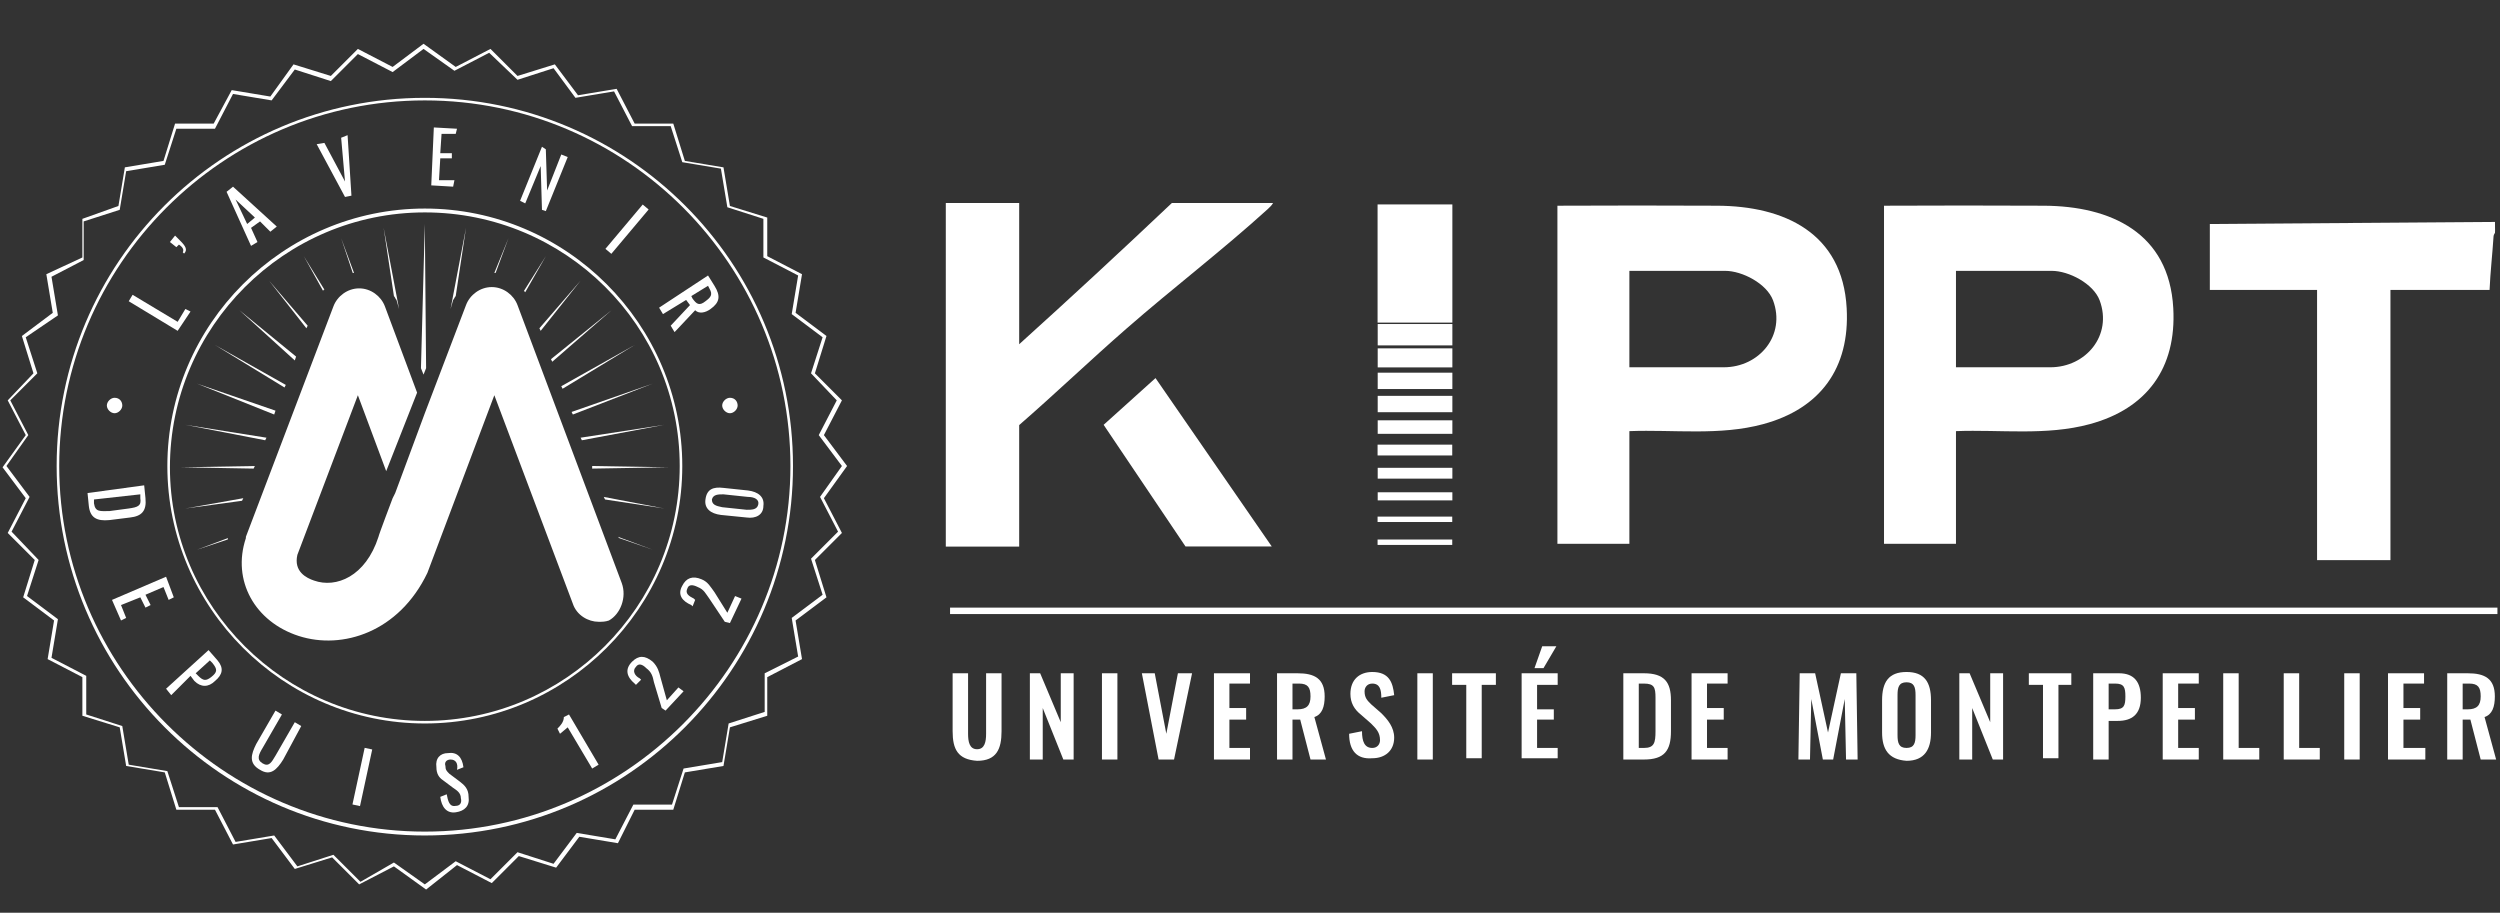 <svg xmlns="http://www.w3.org/2000/svg" xmlns:xlink="http://www.w3.org/1999/xlink" id="Calque_1" viewBox="0 0 194.2 70.9"><rect x="0" y="0" width="194.2" height="70.9" fill="#333333" stroke="none"/><defs><style>      .st0 {        fill: #fff;      }    </style></defs><path class="st0" d="M30.6,67l2.4,1.7,2.4-1.8,2.7,1.4,2.1-2.1,2.8.9,1.8-2.4,3,.5,1.4-2.7h3l.9-2.8,3-.5.5-3,2.8-.9v-3l2.6-1.3-.5-3,2.4-1.8-.9-2.8,2.1-2.1-1.4-2.7,1.7-2.4-1.8-2.4,1.4-2.7-2-2.1.9-2.8-2.4-1.8.5-3-2.7-1.4v-3l-2.8-.9-.5-3-3-.5-.9-2.8h-3l-1.4-2.7-3,.5-1.7-2.3-2.8.9-2.2-2.1-2.7,1.4-2.4-1.7-2.4,1.8-2.7-1.4-2.1,2.1-2.8-.9-1.8,2.4-3-.5-1.4,2.7h-3l-.9,2.8-3,.5-.5,3-2.8.9v3l-2.5,1.3.5,3-2.5,1.7.9,2.8-2.1,2.1,1.4,2.7-1.7,2.4,1.8,2.4-1.4,2.7,2.1,2.2-.9,2.8,2.4,1.8-.5,3,2.7,1.4v3l2.8.9.5,3,3,.5.9,2.8h3l1.4,2.7,3-.5,1.8,2.4,2.8-.9,2.1,2.1,2.6-1.5ZM33.1,69.1l-2.5-1.8-2.7,1.4-2.1-2.1-2.9.9-1.8-2.4-3,.5-1.4-2.7h-3l-.9-2.9-3-.5-.5-3-2.9-.9v-3l-2.7-1.4.5-3-2.4-1.8.9-2.9-2.1-2.1,1.4-2.7-1.8-2.4,1.8-2.5-1.4-2.7,2-2.1-.9-2.9,2.4-1.8-.5-3,2.8-1.3v-3l2.8-1,.5-3,3-.5.9-2.9h3l1.4-2.6,3,.5,1.8-2.5,2.9.9,2.1-2.1,2.7,1.4,2.4-1.8,2.5,1.8,2.7-1.4,2.1,2.1,2.9-.9,1.8,2.4,3-.5,1.4,2.7h3l.9,2.9,3,.5.5,3,2.9.9v3l2.7,1.4-.5,3,2.4,1.8-.9,2.9,2.1,2.1-1.4,2.7,1.8,2.4-1.8,2.5,1.4,2.7-2.1,2.1.9,2.9-2.4,1.8.5,3-2.7,1.4v3l-2.9.9-.5,3-3,.5-.9,2.9h-3l-1.3,2.6-3-.5-1.8,2.4-2.9-.9-2.1,2.1-2.7-1.4-2.4,1.9Z"></path><g><path class="st0" d="M48.3,45.3l-8.1-21.6c-.3-.8-1.1-1.4-2-1.4s-1.7.6-2,1.4l-3.2,8.4-2.3,6.2-.2.4h0s-1.1,2.9-1.1,3c-1,3.1-3.3,4-5,3.4-.6-.2-1.6-.7-1.3-2l4.7-12.4,2.2,5.9,2.4-6.1-2.5-6.7c-.3-.8-1.1-1.4-2-1.4s-1.7.6-2,1.4l-6.8,17.9v.1c-1.1,3.3.7,6.5,4.1,7.6s7.8-.3,10-4.9l5.2-13.8,6.1,16.2c.3.9,1.2,1.4,2,1.4.3,0,.5,0,.8-.1.9-.5,1.4-1.8,1-2.9"></path><path class="st0" d="M26.5,18.5l.9,2.7h.1l-1-2.7Z"></path></g><polygon class="st0" points="32.7 28.6 32.9 29.1 33.1 28.6 33 17.4 32.7 28.6"></polygon><polygon class="st0" points="47.5 24.1 42.8 27.9 42.9 28.1 47.5 24.1"></polygon><polygon class="st0" points="50.7 42.7 48 41.7 48.1 41.8 50.7 42.7"></polygon><polygon class="st0" points="14.1 36.3 19.7 36.4 19.8 36.2 14.1 36.3"></polygon><polygon class="st0" points="14.4 33 20.6 34.2 20.7 34 14.4 33"></polygon><polygon class="st0" points="14.4 39.5 18.8 38.9 18.9 38.7 14.4 39.5"></polygon><path class="st0" d="M15.3,42.7l2.4-.8v-.1l-2.4.9Z"></path><polygon class="st0" points="50.7 29.8 44.4 32 44.5 32.2 50.7 29.8"></polygon><path class="st0" d="M39.5,18.5l-1.1,2.7h.1l1-2.7Z"></path><polygon class="st0" points="15.3 29.8 21.3 32.2 21.4 31.9 15.3 29.8"></polygon><path class="st0" d="M42.4,19.9l-1.7,2.7.1.1,1.6-2.8Z"></path><polygon class="st0" points="45.1 21.8 41.9 25.5 42 25.7 45.1 21.8"></polygon><polygon class="st0" points="51.6 33 45.1 34 45.2 34.2 51.6 33"></polygon><polygon class="st0" points="47 38.8 51.6 39.5 46.9 38.6 47 38.8"></polygon><polygon class="st0" points="46 36.4 51.9 36.3 46 36.2 46 36.4"></polygon><polygon class="st0" points="49.3 26.8 43.6 30 43.7 30.2 49.3 26.8"></polygon><polygon class="st0" points="18.6 24.1 22.9 28 23 27.7 18.6 24.1"></polygon><path class="st0" d="M23.6,19.9l1.5,2.7s0-.1.1-.1l-1.6-2.6Z"></path><polygon class="st0" points="20.9 21.8 23.8 25.5 23.9 25.3 20.9 21.8"></polygon><path class="st0" d="M31,24l-1.2-6.3.8,5.3c.1.1.1.2.2.3l.2.7Z"></path><polygon class="st0" points="16.7 26.8 22.1 30.1 22.2 29.9 16.7 26.8"></polygon><g><path class="st0" d="M35,24l1.2-6.3-.8,5.3c-.1.1-.1.2-.2.3l-.2.7Z"></path><path class="st0" d="M33,7.8c-15.7,0-28.4,12.8-28.4,28.4s12.8,28.4,28.4,28.4,28.4-12.8,28.4-28.4S48.7,7.8,33,7.8M33,64.9c-15.8,0-28.6-12.9-28.6-28.7S17.2,7.6,33,7.6s28.6,12.8,28.6,28.6-12.8,28.7-28.6,28.7"></path><path class="st0" d="M33,16.5c-10.9,0-19.8,8.9-19.8,19.8,0,10.8,8.9,19.7,19.8,19.7s19.8-8.9,19.8-19.8-8.9-19.7-19.8-19.7M33,56.2c-11,0-20-9-20-20s9-20,20-20,20,9,20,20-9,20-20,20"></path><path class="st0" d="M9.5,31.5c0,.3-.3.6-.6.6s-.6-.3-.6-.6.3-.6.6-.6c.4,0,.6.3.6.6"></path><path class="st0" d="M57.3,31.5c0,.3-.3.6-.6.6s-.6-.3-.6-.6.3-.6.6-.6c.4,0,.6.3.6.6"></path><path class="st0" d="M7.3,39.1c.1.7.5.6,1.2.6l1.5-.2c.7-.1,1-.2.9-.8v-.3l-3.6.4v.3ZM11.2,37.7l.1,1c.1,1-.3,1.4-1.2,1.5l-1.6.2c-1,.1-1.5-.2-1.6-1.1l-.1-1,4.4-.6Z"></path></g><polygon class="st0" points="12.9 44.8 13.5 46.4 13.1 46.6 12.7 45.6 11.3 46.2 11.7 47 11.3 47.2 10.9 46.4 9.4 47 9.8 48 9.4 48.2 8.7 46.6 12.9 44.8"></polygon><g><path class="st0" d="M15.4,52.5c.4.4.6.4,1,.1.5-.4.5-.6.1-1.1l-.2-.2-1.1,1,.2.2ZM16.2,50.5l.7.8c.5.6.4,1.1-.2,1.6-.5.5-1.1.5-1.6,0l-.3-.4-1.5,1.5-.4-.5,3.3-3Z"></path><path class="st0" d="M19.9,57.8l1.5-2.6.5.3-1.5,2.6c-.3.5-.5.9,0,1.2s.7-.1,1-.6l1.5-2.6.5.3-1.4,2.6c-.5.8-1,1.3-1.8.8-.9-.5-.7-1.2-.3-2"></path></g><rect class="st0" x="25.89" y="60.05" width="4.5" height=".6" transform="translate(-36.78 75.14) rotate(-77.83)"></rect><g><path class="st0" d="M34.2,61.9l.5-.2c.1.5.2,1,.7.9.3,0,.5-.2.4-.6,0-.4-.3-.6-.6-.8l-.8-.6c-.3-.2-.5-.5-.5-1-.1-.7.3-1.1.9-1.1.7-.1,1.1.3,1.2,1.1l-.5.2c.1-.5-.1-.8-.5-.8-.3,0-.5.2-.4.5,0,.3.1.4.3.6l.8.6c.4.3.7.6.7,1.2.1.7-.3,1.1-1,1.2-.7.1-1.1-.4-1.2-1.2"></path><path class="st0" d="M44.1,56.5l-.6.5-.2-.4c.2-.2.5-.5.5-.9l.4-.2,2.3,3.9-.5.3-1.9-3.2Z"></path><path class="st0" d="M51.4,55l-.6-2c-.1-.5-.2-.8-.6-1.1-.3-.3-.6-.4-.8-.1-.3.3-.1.7.3.9l.1.1-.4.4-.1-.1c-.6-.5-.8-1.1-.2-1.7.5-.5,1-.5,1.6,0,.4.4.5.8.6,1.2l.5,1.8.9-1,.4.3-1.4,1.5-.3-.2Z"></path><path class="st0" d="M56.3,48.3l-1.2-1.8c-.3-.4-.4-.7-.9-.9-.4-.2-.7-.2-.8.1-.2.4.1.6.5.8l.1.1-.2.5-.1-.1c-.7-.3-1.1-.8-.7-1.5.3-.6.8-.8,1.5-.5.5.2.7.6,1,1l1,1.6.6-1.3.5.2-.9,1.9-.4-.1Z"></path><path class="st0" d="M58.1,38.6l-1.9-.2c-.4,0-.8,0-.9.4,0,.4.3.5.8.6l1.9.2c.4,0,.8,0,.9-.4.1-.4-.3-.6-.8-.6M58,40.2l-2-.2c-.8-.1-1.3-.5-1.2-1.2.1-.8.6-1,1.4-.9l1.9.2c.8.1,1.3.5,1.2,1.2,0,.7-.6,1-1.3.9"></path></g><polygon class="st0" points="10 23.4 10.3 22.9 13.8 25 14.4 24 14.8 24.2 13.8 25.7 10 23.4"></polygon><path class="st0" d="M14.2,19.6c.1-.2,0-.4-.3-.6l-.2.2-.5-.4.4-.5.4.4c.4.4.6.7.3,1l-.1-.1Z"></path><path class="st0" d="M19.8,16.9l-1.5-1.4.9,1.9.6-.5ZM17.6,14.9l.5-.4,3.4,3.1-.5.4-.8-.8-.7.5.5,1.1-.5.3-1.9-4.2Z"></path><polygon class="st0" points="24.6 11.2 25.2 11.1 26.8 14.1 26.5 10.7 27 10.5 27.3 15.2 26.8 15.3 24.6 11.2"></polygon><polygon class="st0" points="33.7 9.9 35.5 10 35.4 10.4 34.3 10.4 34.2 11.9 35.1 11.9 35.1 12.3 34.2 12.3 34.1 14 35.3 14 35.2 14.5 33.5 14.4 33.7 9.9"></polygon><polygon class="st0" points="42.1 11.4 42.4 11.6 42.5 14.8 43.6 12 44.1 12.2 42.4 16.4 42.1 16.3 42 12.9 40.8 15.8 40.4 15.6 42.1 11.4"></polygon><rect class="st0" x="46.46" y="17.5" width="4.5" height=".6" transform="translate(3.73 43.62) rotate(-49.93)"></rect><path class="st0" d="M53.8,23.2c.3.4.5.6,1,.2.4-.3.6-.5.3-1l-.1-.2-1.3.8.1.2ZM55,21.4l.5.8c.5.8.4,1.3-.3,1.8-.4.3-.9.4-1.2.1l-1.6,1.7-.3-.5,1.5-1.6-.3-.4-1.8,1.1-.3-.5,3.8-2.5Z"></path><rect class="st0" x="73.8" y="47.2" width="120.2" height=".5"></rect><path class="st0" d="M74,56.8v-4.5h1.2v4.7c0,.6.1,1.2.7,1.2s.7-.6.7-1.2v-4.7h1.2v4.5c0,1.4-.4,2.3-1.9,2.3-1.5-.1-1.9-.9-1.9-2.3"></path><polygon class="st0" points="80 52.3 80.8 52.3 82.4 56.1 82.4 52.3 83.4 52.3 83.4 59 82.6 59 81 55 81 59 80 59 80 52.3"></polygon><rect class="st0" x="85.6" y="52.3" width="1.2" height="6.7"></rect><polygon class="st0" points="88.7 52.3 89.7 52.3 90.6 57 91.5 52.3 92.6 52.3 91.2 59 90 59 88.7 52.3"></polygon><polygon class="st0" points="94.3 52.3 97.1 52.3 97.1 53.1 95.5 53.1 95.5 55 96.8 55 96.8 55.9 95.5 55.9 95.5 58.1 97.1 58.1 97.1 59 94.3 59 94.3 52.3"></polygon><g><path class="st0" d="M100.8,55.1c.7,0,1-.3,1-1s-.2-1-.9-1h-.5v2h.4ZM99.2,52.3h1.6c1.3,0,2.1.4,2.1,1.8,0,.8-.2,1.4-.8,1.6l.9,3.3h-1.2l-.8-3.1h-.6v3.1h-1.2v-6.7Z"></path><path class="st0" d="M104.8,57l1-.2c0,.8.2,1.3.8,1.3.4,0,.6-.3.6-.6,0-.6-.3-.9-.7-1.3l-.8-.7c-.5-.4-.8-.9-.8-1.6,0-1.1.7-1.7,1.7-1.7,1.3,0,1.6.8,1.7,1.8l-1,.2c0-.6-.1-1.1-.7-1.1-.4,0-.6.3-.6.6,0,.5.2.7.5,1l.8.7c.5.5,1,1.1,1,1.9,0,1-.7,1.6-1.7,1.6-1.2.1-1.8-.6-1.8-1.9"></path></g><rect class="st0" x="110.1" y="52.3" width="1.2" height="6.7"></rect><polygon class="st0" points="113.9 53.2 112.8 53.2 112.8 52.3 116.2 52.3 116.2 53.2 115.1 53.2 115.1 58.9 113.9 58.9 113.9 53.2"></polygon><path class="st0" d="M119.8,50.2h1.1l-1,1.7h-.7l.6-1.7ZM118.2,52.3h2.8v.9h-1.6v1.9h1.3v.8h-1.3v2.2h1.6v.8h-2.8v-6.6Z"></path><path class="st0" d="M127.7,58.1c.8,0,.9-.4.9-1.3v-2.6c0-.8-.1-1.1-.9-1.1h-.4v5s.4,0,.4,0ZM126.1,52.3h1.6c1.6,0,2.1.7,2.1,2.1v2.4c0,1.5-.5,2.2-2.1,2.2h-1.6s0-6.7,0-6.7Z"></path><polygon class="st0" points="131.4 52.3 134.2 52.3 134.2 53.1 132.6 53.1 132.6 55 133.9 55 133.9 55.9 132.6 55.9 132.6 58.1 134.2 58.1 134.2 59 131.4 59 131.4 52.3"></polygon><polygon class="st0" points="139.8 52.3 141 52.3 142 56.9 143 52.3 144.2 52.3 144.3 59 143.4 59 143.3 54.3 142.4 59 141.6 59 140.7 54.3 140.6 59 139.7 59 139.8 52.3"></polygon><path class="st0" d="M148.8,57.1v-3.1c0-.6-.1-1-.7-1s-.7.4-.7,1v3.1c0,.6.1,1,.7,1s.7-.4.7-1M146.2,56.9v-2.5c0-1.4.5-2.2,1.9-2.2s1.9.8,1.9,2.2v2.5c0,1.3-.5,2.2-1.9,2.2-1.4-.1-1.9-.9-1.9-2.2"></path><polygon class="st0" points="152.2 52.3 153 52.3 154.6 56.1 154.6 52.3 155.6 52.3 155.6 59 154.8 59 153.2 55 153.2 59 152.2 59 152.2 52.3"></polygon><polygon class="st0" points="158.7 53.2 157.6 53.2 157.6 52.3 160.9 52.3 160.9 53.2 159.9 53.2 159.9 58.9 158.7 58.9 158.7 53.2"></polygon><path class="st0" d="M164.3,55.1c.7,0,.8-.3.8-1s-.1-1-.8-1h-.5v2h.5ZM162.6,52.3h2c1.2,0,1.7.7,1.7,1.9,0,1.3-.7,1.8-1.8,1.8h-.7v3h-1.2v-6.7Z"></path><polygon class="st0" points="168 52.3 170.8 52.3 170.8 53.1 169.2 53.1 169.2 55 170.5 55 170.5 55.9 169.2 55.9 169.2 58.1 170.8 58.1 170.8 59 168 59 168 52.3"></polygon><polygon class="st0" points="172.7 52.3 173.9 52.3 173.9 58.1 175.5 58.1 175.5 59 172.7 59 172.7 52.3"></polygon><polygon class="st0" points="177.4 52.3 178.6 52.3 178.6 58.1 180.2 58.1 180.2 59 177.4 59 177.4 52.3"></polygon><rect class="st0" x="182.1" y="52.3" width="1.2" height="6.7"></rect><polygon class="st0" points="185.5 52.3 188.3 52.3 188.3 53.1 186.7 53.1 186.7 55 188 55 188 55.9 186.7 55.9 186.7 58.1 188.4 58.1 188.4 59 185.5 59 185.5 52.3"></polygon><path class="st0" d="M191.7,55.1c.7,0,1-.3,1-1s-.2-1-.9-1h-.5v2h.4ZM190.1,52.3h1.6c1.3,0,2.1.4,2.1,1.8,0,.8-.2,1.4-.8,1.6l.9,3.3h-1.2l-.8-3.1h-.6v3.1h-1.2v-6.7Z"></path><g><path class="st0" d="M193.81,17.25c-.01.28.02.57,0,.84,0,.02-.1.12-.11.26-.09,1.4-.25,2.78-.31,4.17h-7.7v20.99h-5.7v-20.99h-8.33v-5.12l22.15-.16Z"></path><path class="st0" d="M151.94,33.49v8.75h-5.59V15.98c4.12-.02,8.27-.02,12.4,0,5.21.02,9.75,2.1,10.07,7.96.26,4.66-2.05,7.81-6.5,9.01-3.36.91-6.93.41-10.38.54ZM151.94,28.53h7.33c2.77,0,4.84-2.49,3.83-5.2-.49-1.3-2.39-2.29-3.72-2.29h-7.44v7.49Z"></path><path class="st0" d="M126.57,33.49v8.75h-5.59V15.98c4.12-.02,8.27-.02,12.4,0,5.21.02,9.75,2.1,10.07,7.96.26,4.66-2.05,7.81-6.5,9.01-3.36.91-6.93.41-10.38.54ZM126.57,28.53h7.33c2.77,0,4.84-2.49,3.83-5.2-.49-1.3-2.39-2.29-3.72-2.29h-7.44v7.49Z"></path><g><path class="st0" d="M79.17,26.74c4-3.61,7.95-7.27,11.86-10.97h7.86c-.09.18-.27.34-.42.48-3.51,3.19-7.39,6.15-10.97,9.28-2.81,2.45-5.51,5.04-8.33,7.49v9.44h-5.7V15.77h5.7v10.97Z"></path><polygon class="st0" points="92.09 42.45 85.73 33 89.76 29.37 98.79 42.45 92.09 42.45"></polygon></g><g><rect class="st0" x="107.01" y="15.88" width="5.81" height="9.18"></rect><rect class="st0" x="107.02" y="27.06" width="5.8" height="1.48"></rect><rect class="st0" x="107.02" y="25.17" width="5.8" height="1.66"></rect><rect class="st0" x="107.02" y="28.95" width="5.8" height="1.27"></rect><rect class="st0" x="107.02" y="30.75" width="5.8" height="1.27"></rect><rect class="st0" x="107.02" y="32.65" width="5.8" height="1.05"></rect><rect class="st0" x="107.01" y="34.54" width="5.8" height=".84"></rect><rect class="st0" x="107.02" y="36.34" width="5.8" height=".84"></rect><rect class="st0" x="107.02" y="38.24" width="5.8" height=".63"></rect><rect class="st0" x="107.01" y="40.13" width="5.8" height=".42"></rect><rect class="st0" x="107.01" y="41.91" width="5.8" height=".42"></rect></g></g></svg>